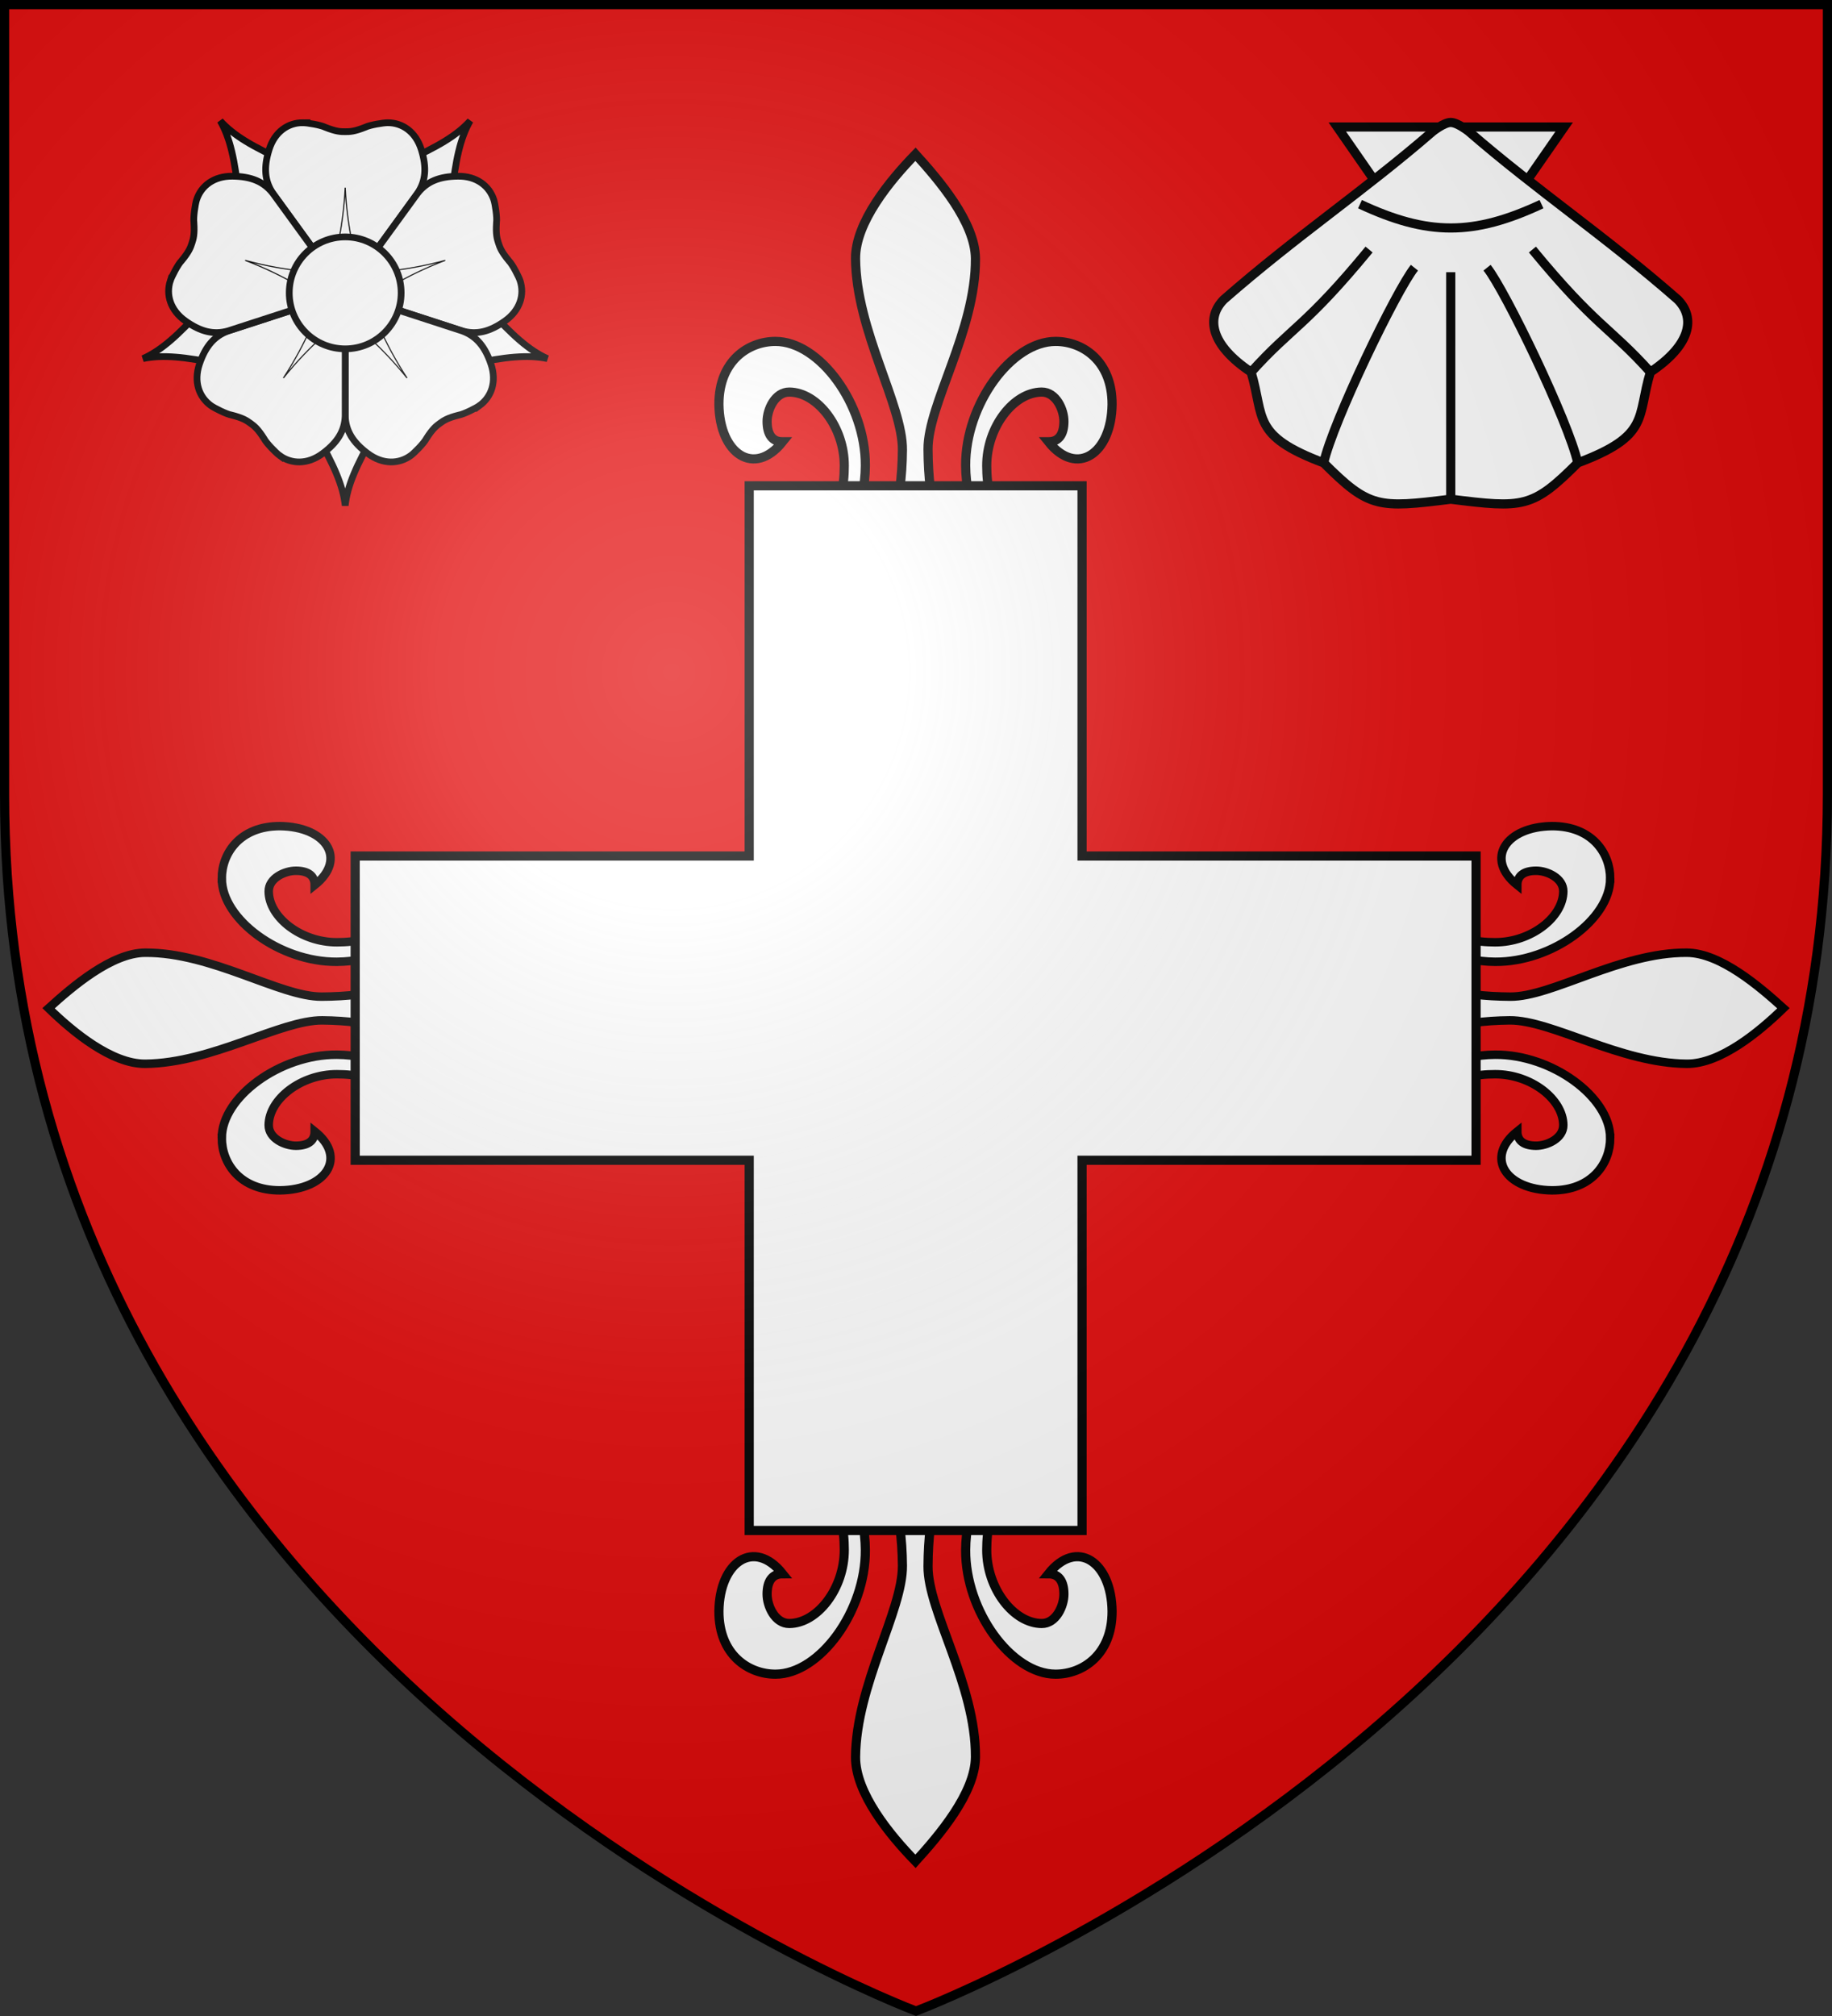 <svg xmlns="http://www.w3.org/2000/svg" xmlns:xlink="http://www.w3.org/1999/xlink" width="600" height="660" viewBox="-300 -300 600 660"><rect x="-300" y="-300" width="600" height="660" fill="#333333" stroke="none"/><defs><path id="b" d="M-298.5-298.5h597V-40C298.5 246.2 0 358.39 0 358.39S-298.5 246.2-298.5-40z"/><path id="a" d="M2.922 27.673c0-5.952 2.317-9.844 5.579-11.013 1.448-.519 3.307-.273 5.018 1.447 2.119 2.129 2.736 7.993-3.483 9.121.658-.956.619-3.081-.714-3.787-.99-.524-2.113-.253-2.676.123-.824.552-1.729 2.106-1.679 4.108z"/><radialGradient id="h" cx="-80" cy="-80" r="405" gradientUnits="userSpaceOnUse"><stop offset="0" style="stop-color:#fff;stop-opacity:.31"/><stop offset=".19" style="stop-color:#fff;stop-opacity:.25"/><stop offset=".6" style="stop-color:#6b6b6b;stop-opacity:.125"/><stop offset="1" style="stop-color:#000;stop-opacity:.125"/></radialGradient></defs><use xlink:href="#b" width="600" height="660" style="fill:#e20909"/><g transform="translate(0 -2.978)scale(1.099)"><use xlink:href="#c" width="600" height="660" style="stroke:#000;stroke-width:2.729;stroke-miterlimit:4;stroke-opacity:1;stroke-dasharray:none" transform="scale(-1 1)"/><use xlink:href="#d" id="c" width="600" height="660" x="0" y="0" style="stroke:#000;stroke-width:2.947;stroke-miterlimit:4;stroke-opacity:1;stroke-dasharray:none" transform="rotate(-90 12.636 17.308)scale(.926)"/><g id="e" style="stroke:#000;stroke-width:2.947;stroke-miterlimit:4;stroke-opacity:1;stroke-dasharray:none"><path d="M-687.734-479.103c8.686-.001 18.22 6.253 18.187 20.245-.19 15.99-11.379 23.471-20.489 12.048 3.374.005 4.969-2.423 4.99-6.508.019-3.84-2.543-9.512-7.157-9.485-9.04.053-17.716 11.271-17.687 23.713.014 6.197 1.022 14.647 6.687 14.785 2.691.067 6.706-1.104 8.688-5.22 2.4 8.744-2.141 14.71-8.375 14.626-8.291-.113-13.7-11.37-13.782-24.231-.123-19.703 14.702-39.971 28.938-39.973zM-777.889-479.103c-8.685-.001-18.22 6.253-18.187 20.245.19 15.99 11.38 23.471 20.49 12.048-3.374.005-4.97-2.423-4.99-6.508-.02-3.84 2.542-9.512 7.156-9.485 9.04.053 17.716 11.271 17.687 23.713-.014 6.197-1.022 14.647-6.687 14.785-2.69.067-6.706-1.104-8.688-5.22-2.4 8.744 2.142 14.71 8.375 14.626 8.291-.113 13.7-11.37 13.782-24.231.123-19.703-14.702-39.971-28.938-39.973z" style="fill:#fff;fill-opacity:1;fill-rule:evenodd;stroke:#000;stroke-width:2.947;stroke-linecap:butt;stroke-linejoin:miter;stroke-miterlimit:4;stroke-opacity:1;stroke-dasharray:none" transform="translate(678.436 275.085)scale(.926)"/><path d="M-732.812-539.313c-8.203 8.407-19.382 21.944-19.292 33.578.178 23.195 15.227 47.092 15.084 61.579-.175 17.695-3.995 30.624-12.547 30.695 8.552 5.923 8.552 5.923 16.755 21.262 7.54-15.339 7.54-15.339 16.393-20.8-8.853-.535-12.244-13.42-12.365-31.389-.098-14.458 15.404-38.152 15.265-61.347-.07-11.656-11.753-25.268-19.293-33.578z" style="fill:#fff;fill-opacity:1;fill-rule:evenodd;stroke:#000;stroke-width:2.947;stroke-linecap:butt;stroke-linejoin:miter;stroke-miterlimit:4;stroke-opacity:1;stroke-dasharray:none" transform="translate(678.436 275.085)scale(.926)"/></g><use xlink:href="#e" id="d" width="600" height="660" x="0" y="0" transform="matrix(1 0 0 -1 0 59.89)"/><path d="M-49.708-125.552v110.285h-117.418v90.63h117.418v110.285h99.194V75.363h117.418v-90.63H49.486v-110.285z" style="fill:#fff;fill-opacity:1;stroke:#000;stroke-width:2.729;stroke-linejoin:miter;stroke-miterlimit:4;stroke-opacity:1;stroke-dasharray:none;display:inline"/></g><g style="stroke:#000;stroke-width:3" transform="matrix(.733 0 0 .733 -186.942 -204.115)"><path id="f" d="m-6 27-7 36C-5 77-1 86 0 95c1-9 5-18 13-32L6 27z" style="fill:#fff;fill-opacity:1;stroke:#000"/><use xlink:href="#f" width="1" height="1" transform="rotate(72)"/><use xlink:href="#f" width="1" height="1" transform="rotate(144)"/><use xlink:href="#f" width="1" height="1" transform="rotate(-144)"/><use xlink:href="#f" width="1" height="1" transform="rotate(-72)"/><g id="g"><path d="M-19-76c-6.5 0-12.5 4-15 12s-2.01 14 1.69 19.5L0 0l32.31-44.5C36.01-50 36.5-56 34-64s-8.5-12-15-12c-2 0-8 1-10 2-5 2-7 2-9 2s-4 0-9-2c-2-1-8-2-10-2z" style="fill:#fff;fill-opacity:1;stroke:#000"/><path d="M0-47C-1-27-5-15-7-5H7C5-15 1-27 0-47z" style="fill:#fff;fill-opacity:1;stroke:#000;stroke-width:.5"/></g><use xlink:href="#g" width="1" height="1" transform="rotate(72)"/><use xlink:href="#g" width="1" height="1" transform="rotate(144)"/><use xlink:href="#g" width="1" height="1" transform="rotate(-144)"/><use xlink:href="#g" width="1" height="1" transform="rotate(-72)"/><circle r="25" style="fill:#fff;fill-opacity:1;stroke:#000"/></g><g style="fill:#fff;stroke:#000;stroke-width:2.018;stroke-miterlimit:4;stroke-dasharray:none"><path d="M-25-41 0-5l25-36z" style="stroke-width:2.018;stroke-miterlimit:4;stroke-dasharray:none" transform="matrix(1.486 0 0 1.486 175.132 -197.5)"/><path d="M0-42c-1.5 0-4 2-4 2-15 13-30 23-46 37-4 4-3 10 6 16 3 10 0 14 16 20 10 10 12 10 28 8 16 2 18 2 28-8 16-6 13-10 16-20 9-6 10-12 6-16C34-17 19-27 4-40c0 0-2.5-2-4-2z" style="stroke-width:2.018;stroke-miterlimit:4;stroke-dasharray:none" transform="matrix(1.486 0 0 1.486 175.132 -197.5)"/><path d="M-20-24c15 7 25 7 40 0" style="stroke-width:2.018;stroke-miterlimit:4;stroke-dasharray:none" transform="matrix(1.486 0 0 1.486 175.132 -197.5)"/><path d="M-44 13c9-10 12-10 26-27m-10 47c2-9 16-38 20-43m8 51V-9m44 22C35 3 32 3 18-14m10 47C26 24 12-5 8-10" style="fill:none;stroke-width:2.018;stroke-miterlimit:4;stroke-dasharray:none" transform="matrix(1.486 0 0 1.486 175.132 -197.5)"/></g><use xlink:href="#b" fill="url(#h)"/><use xlink:href="#b" style="fill:none;stroke:#000;stroke-width:3"/></svg>